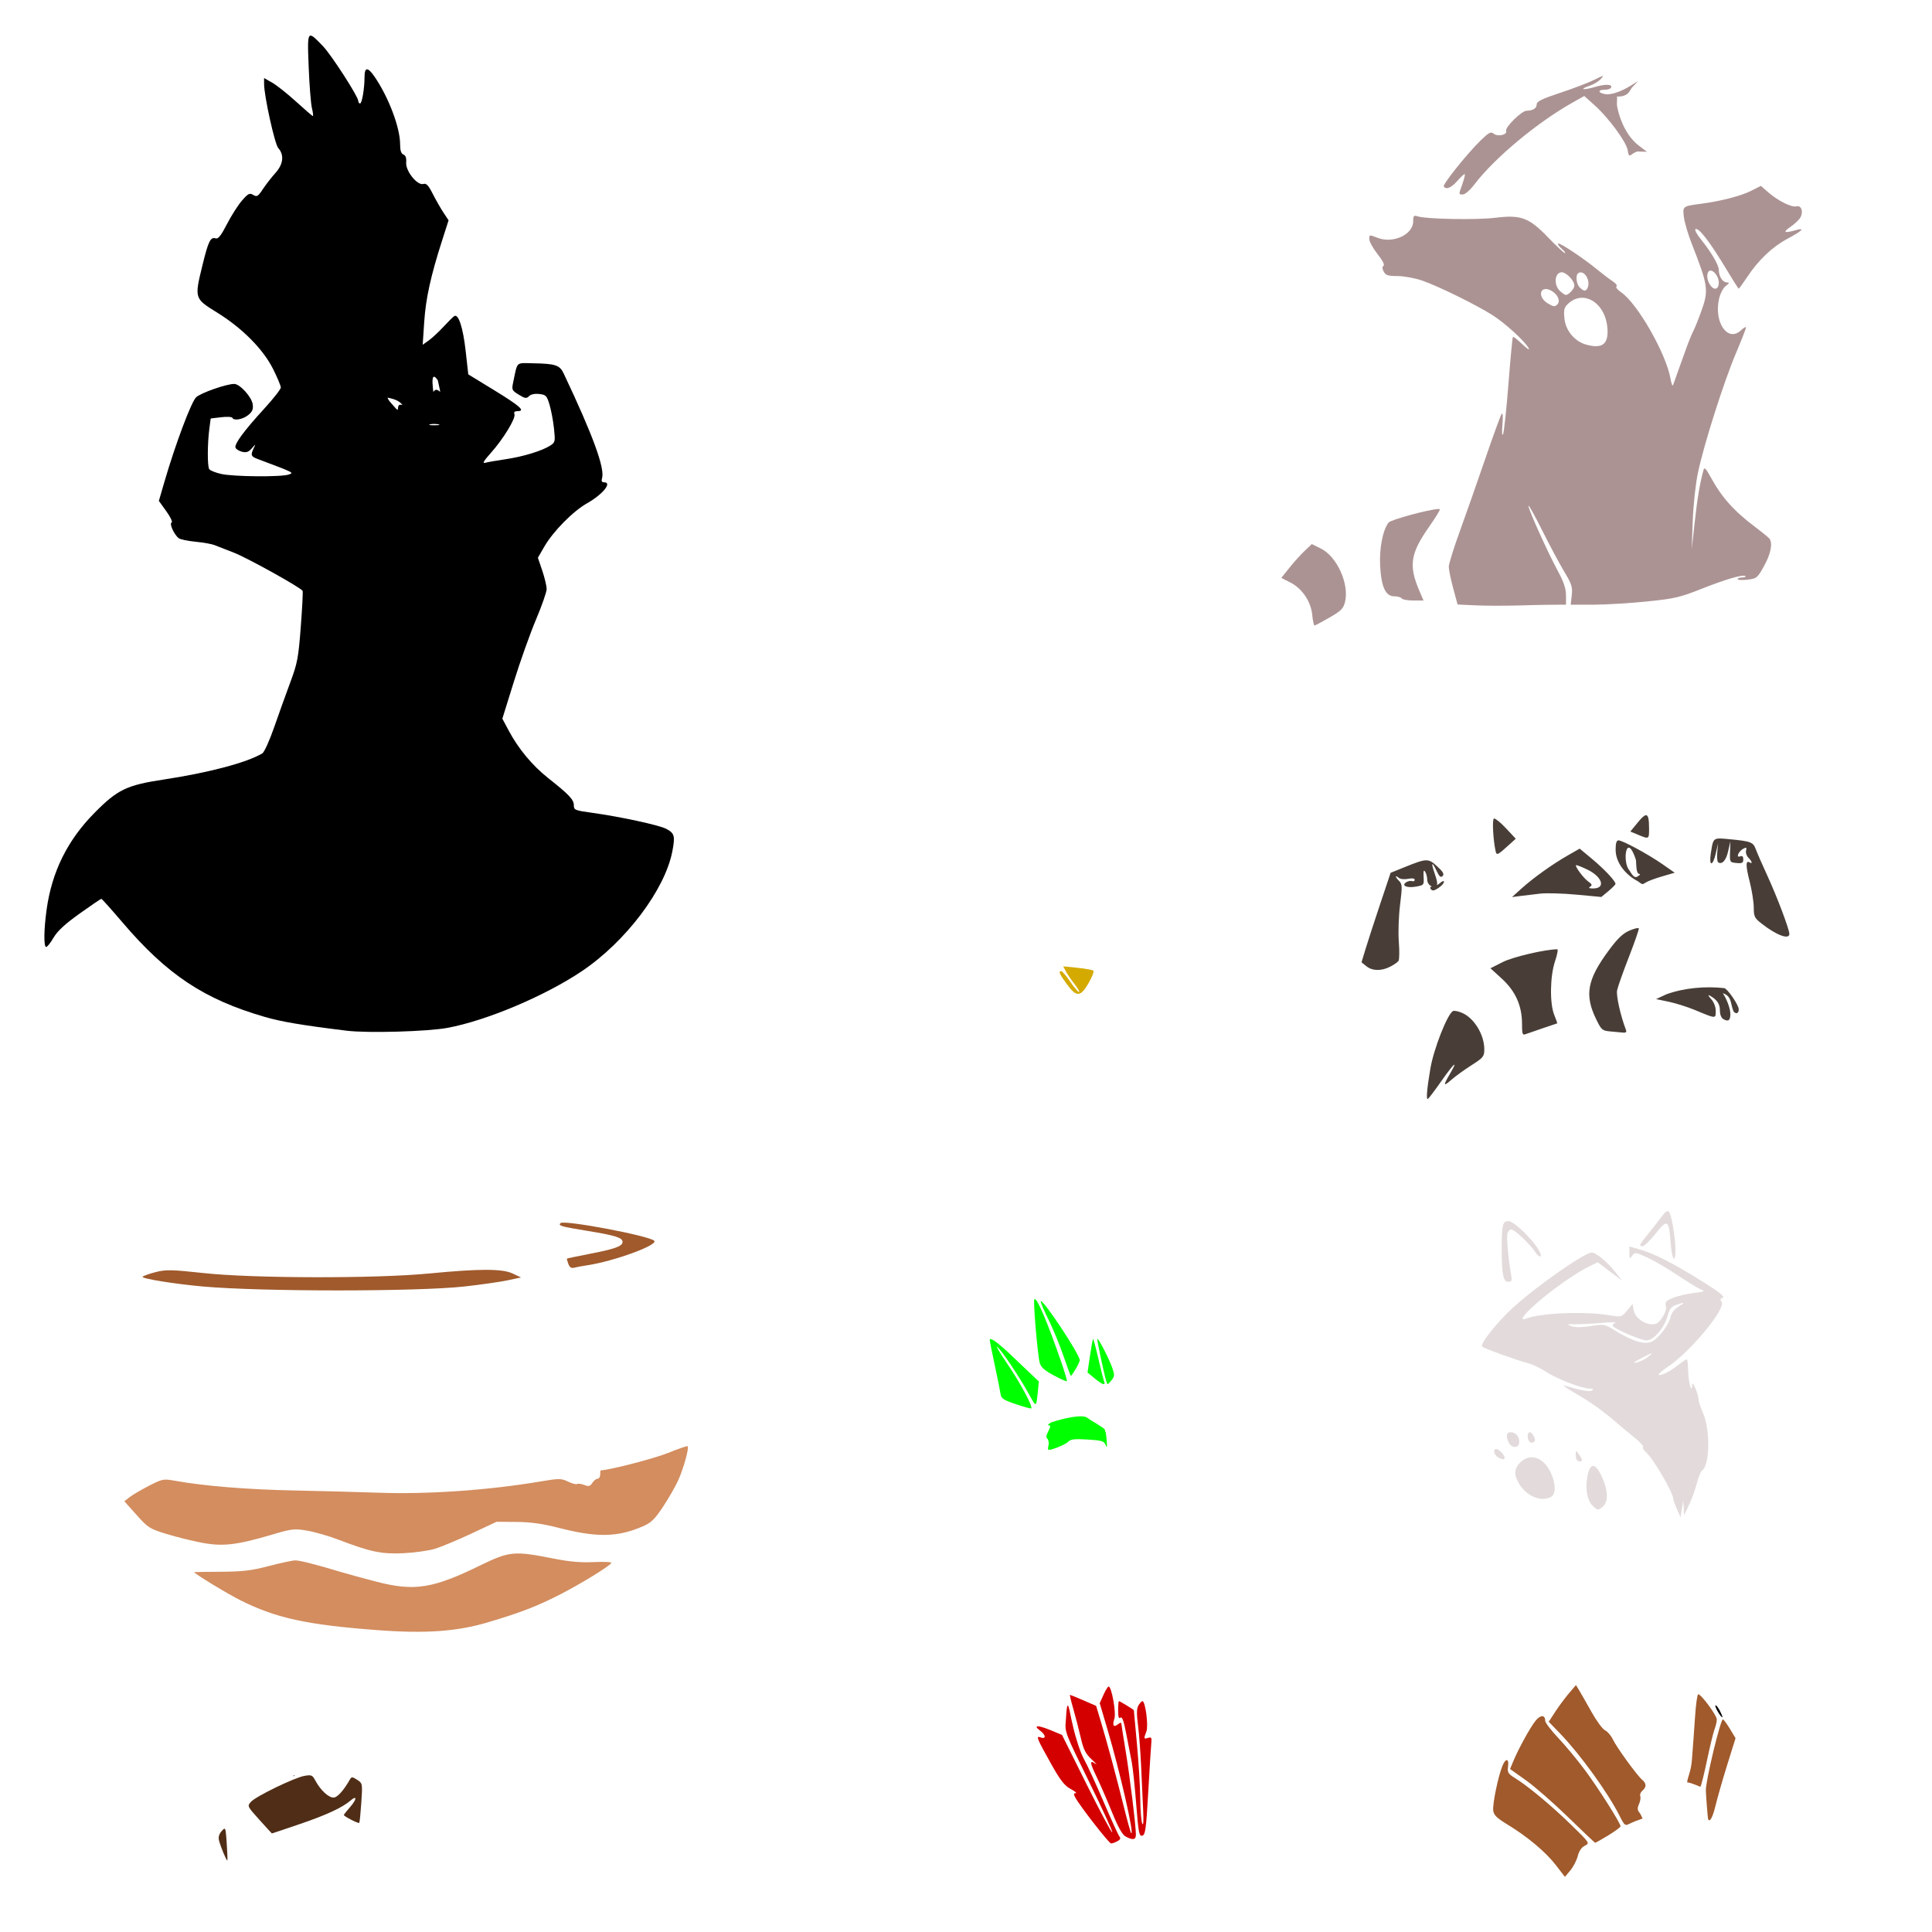 <?xml version="1.0" encoding="UTF-8" standalone="no"?>
<!-- Created with Inkscape (http://www.inkscape.org/) -->

<svg
   xmlns:dc="http://purl.org/dc/elements/1.1/"
   xmlns:cc="http://creativecommons.org/ns#"
   xmlns:rdf="http://www.w3.org/1999/02/22-rdf-syntax-ns#"
   xmlns:svg="http://www.w3.org/2000/svg"
   xmlns="http://www.w3.org/2000/svg"
   xmlns:sodipodi="http://sodipodi.sourceforge.net/DTD/sodipodi-0.dtd"
   xmlns:inkscape="http://www.inkscape.org/namespaces/inkscape"
   id="svg3473"
   version="1.1"
   inkscape:version="0.47 r22583"
   width="1080"
   height="1080"
   sodipodi:docname="MeekoMuscles.jpg">
  <defs
     id="defs3477">
    <inkscape:perspective
       sodipodi:type="inkscape:persp3d"
       inkscape:vp_x="0 : 0.5 : 1"
       inkscape:vp_y="0 : 1000 : 0"
       inkscape:vp_z="1 : 0.5 : 1"
       inkscape:persp3d-origin="0.5 : 0.33333333 : 1"
       id="perspective3481" />
  </defs>
  <sodipodi:namedview
     pagecolor="#ffffff"
     bordercolor="#666666"
     borderopacity="1"
     objecttolerance="10"
     gridtolerance="10"
     guidetolerance="10"
     inkscape:pageopacity="0"
     inkscape:pageshadow="2"
     inkscape:window-width="1024"
     inkscape:window-height="742"
     id="namedview3475"
     showgrid="false"
     inkscape:zoom="0.44952381"
     inkscape:cx="366.38829"
     inkscape:cy="269.15698"
     inkscape:window-x="1148"
     inkscape:window-y="-4"
     inkscape:window-maximized="1"
     inkscape:current-layer="svg3473" />
  <path
     style="fill:#000000"
     d="m 173.606,19.905 c -1.769,0.09 -1.54,5.123 -1.048,17.613 0.402,10.211 1.219,20.538 1.813,22.951 0.594,2.413 0.827,4.391 0.516,4.391 -0.311,0 -4.545,-3.641 -9.413,-8.083 -4.868,-4.442 -10.879,-9.203 -13.355,-10.594 l -4.507,-2.545 0.017,3.293 c 0.009,6.72 5.96,33.679 7.917,35.841 3.421,3.781 2.833,9.038 -1.563,13.904 -2.155,2.386 -5.317,6.443 -7.019,9.014 -2.744,4.146 -3.346,4.519 -5.405,3.276 -2.034,-1.228 -2.812,-0.837 -6.287,3.143 -2.18,2.498 -5.949,8.406 -8.382,13.139 -3.274,6.37 -4.91,8.457 -6.303,8.016 -2.926,-0.924 -4.09,1.414 -7.434,15.085 -4.516,18.461 -4.496,18.533 8.133,26.327 14.089,8.696 25.822,20.517 31.383,31.633 2.373,4.743 4.308,9.382 4.308,10.311 0,0.929 -4.172,6.261 -9.28,11.842 -11.347,12.395 -16.812,19.817 -16.049,21.804 0.316,0.824 1.958,1.852 3.659,2.279 2.37,0.595 3.65,0.153 5.438,-1.896 2.28,-2.612 2.305,-2.63 1.098,-0.133 -1.837,3.798 -1.559,4.654 1.979,5.987 21.011,7.917 20.503,7.674 17.646,8.748 -3.932,1.478 -30.919,1.262 -37.803,-0.299 -3.201,-0.726 -6.23,-1.942 -6.719,-2.711 -1.061,-1.669 -1.019,-14.277 0.067,-22.469 l 0.765,-5.838 5.854,-0.699 c 3.218,-0.38 6.022,-0.241 6.237,0.299 0.719,1.811 5.698,0.995 8.781,-1.43 2.338,-1.839 2.96,-3.228 2.644,-5.937 -0.483,-4.145 -7.145,-11.542 -10.395,-11.542 -4.347,0 -18.628,5.004 -21.255,7.451 -2.714,2.528 -11.573,26.127 -17.712,47.183 l -3.127,10.744 4.191,5.838 c 2.314,3.221 3.625,6.037 2.927,6.27 -1.43,0.477 1.381,6.702 3.942,8.731 0.847,0.671 5.108,1.568 9.463,1.996 4.355,0.427 9.091,1.267 10.528,1.863 1.436,0.596 6.289,2.486 10.794,4.208 7.334,2.803 37.355,19.466 38.502,21.371 0.252,0.419 -0.205,9.456 -1.015,20.074 -1.33,17.446 -1.902,20.428 -5.838,31.001 -2.396,6.435 -6.457,17.746 -9.031,25.147 -2.574,7.401 -5.548,13.995 -6.619,14.636 -8.636,5.166 -29.943,10.805 -55.2,14.636 -20.662,3.134 -25.732,5.574 -38.601,18.594 -15.197,15.374 -23.899,33 -26.826,54.318 -1.534,11.173 -1.627,20.673 -0.2,20.673 0.582,0 2.437,-2.343 4.125,-5.222 2.176,-3.714 6.417,-7.622 14.586,-13.455 6.333,-4.522 11.784,-8.233 12.108,-8.233 0.323,0 5.636,5.932 11.808,13.172 24.961,29.278 45.681,43.028 79.598,52.855 9.32,2.7 21.019,4.676 45.786,7.7 11.728,1.432 45.127,0.486 56.347,-1.597 21.8,-4.046 54.477,-17.843 75.091,-31.699 24.515,-16.479 46.455,-45.531 50.576,-66.991 1.651,-8.6 1.209,-10.158 -3.526,-12.607 -4.015,-2.076 -25.772,-6.773 -41.296,-8.914 -9.668,-1.334 -10.245,-1.561 -10.245,-4.241 0,-3.117 -2.629,-5.909 -14.419,-15.234 -8.746,-6.917 -16.574,-16.33 -21.92,-26.361 l -3.626,-6.786 6.453,-20.723 c 3.549,-11.399 9.115,-27.029 12.374,-34.726 3.259,-7.698 5.937,-15.361 5.937,-17.031 0,-1.669 -1.103,-6.288 -2.445,-10.262 l -2.445,-7.218 3.559,-6.17 c 4.935,-8.562 16.048,-19.839 23.949,-24.298 8.743,-4.934 14.232,-11.708 9.48,-11.708 -1.264,0 -1.629,-0.677 -1.148,-2.195 1.74,-5.483 -5.044,-24.052 -21.421,-58.626 -2.238,-4.726 -4.631,-5.512 -17.413,-5.721 -9.404,-0.154 -8.322,-1.18 -10.711,10.079 -1.025,4.83 -0.949,5.02 3.01,7.468 3.523,2.178 4.287,2.282 5.738,0.832 1.04,-1.04 3.222,-1.493 5.754,-1.197 3.723,0.435 4.211,0.952 5.721,6.037 0.909,3.061 2.027,9.012 2.478,13.222 0.775,7.233 0.669,7.767 -1.996,9.513 -4.547,2.98 -15.283,6.265 -25.13,7.7 -5.036,0.734 -10.195,1.643 -11.459,2.012 -1.569,0.459 -0.557,-1.267 3.193,-5.438 6.957,-7.738 14.147,-19.515 13.289,-21.754 -0.446,-1.162 0.118,-1.713 1.746,-1.713 4.568,0 1.425,-2.815 -13.039,-11.675 l -14.519,-8.881 -1.464,-13.106 c -1.45,-13.008 -4.028,-20.913 -6.353,-19.475 -0.667,0.412 -3.376,3.085 -6.021,5.954 -2.645,2.869 -6.355,6.313 -8.233,7.65 l -3.409,2.428 0.848,-12.74 c 0.867,-13.087 3.604,-25.569 9.979,-45.47 l 3.642,-11.359 -2.877,-4.341 c -1.581,-2.389 -4.274,-7.114 -5.987,-10.494 -2.394,-4.725 -3.601,-5.992 -5.189,-5.488 -3.352,1.064 -10.02,-7.192 -9.646,-11.941 0.204,-2.587 -0.292,-4.026 -1.547,-4.507 -1.283,-0.492 -1.846,-2.249 -1.846,-5.738 0,-9.316 -6.422,-26.306 -14.27,-37.753 -3.834,-5.593 -5.621,-5.511 -5.621,0.233 0,6.366 -1.414,14.719 -2.495,14.719 -0.556,0 -1.011,-0.659 -1.015,-1.464 -0.011,-2.402 -15.023,-25.685 -19.675,-30.519 -3.628,-3.77 -5.775,-6.016 -6.985,-5.954 z m 69.087,190.695 c 0.452,0.039 1.104,0.606 2.029,1.963 0.3,1.68 1.215,5.001 1.347,6.536 -1.765,-1.613 -2.724,-1.591 -3.825,0 -0.221,-1.979 -1.164,-8.638 0.449,-8.499 z m -25.928,11.692 c 3.033,0.664 6.411,1.514 8.232,4.141 -2.664,-0.788 -2.362,0.958 -2.561,2.345 -0.157,1.092 -2.246,-1.769 -3.443,-3.044 -1.509,-1.606 -2.516,-3.155 -2.229,-3.443 z m 25.779,14.702 c 0.848,-0.004 1.734,0.06 2.461,0.2 1.455,0.28 0.545,0.519 -2.029,0.532 -2.574,0.013 -3.763,-0.206 -2.644,-0.499 0.559,-0.146 1.364,-0.229 2.212,-0.233 z"
     id="path3605" />
  <path
     style="fill:#d45500"
     d="m -1107.731,1964.478 c 9.392,-1.981 26.724,-8.82 44.476,-17.55 33.849,-16.646 38.351,-17.21 76.879,-9.636 27.006,5.309 50.156,5.933 66.335,1.786 8.562,-2.194 13.744,-5.521 22.654,-14.543 12.258,-12.412 11.926,-13.923 -1.769,-8.043 -14.23,6.11 -47.633,5.083 -75.567,-2.322 -43.231,-11.461 -60.527,-10.437 -92.567,5.479 -29.834,14.82 -50.202,20.186 -76.608,20.18 -22.382,-0 -24.471,-0.438 -59.784,-12.399 -45.992,-15.579 -50.682,-15.694 -91.647,-2.258 -19.078,6.257 -37.055,7.437 -58.136,3.816 -10.866,-1.867 -25.23,-5.277 -31.922,-7.58 -6.692,-2.302 -12.452,-3.901 -12.8,-3.553 -1.819,1.819 18.495,22.204 27.222,27.318 9.057,5.308 12.781,6.02 35.751,6.839 23.433,0.836 28.126,0.289 54.516,-6.352 l 28.876,-7.266 20.381,6.036 c 85.872,25.434 92.823,26.56 123.71,20.046 z"
     id="path3601" />
  <path
     id="path3599"
     style="fill:#d38d5f"
     d="m 243.071,865.798 c 3.539,-1.067 12.753,-4.906 20.476,-8.53 l 14.041,-6.589 11.115,0.093 c 8.021,0.067 14.536,0.973 23.401,3.253 21.548,5.543 32.961,5.361 47.165,-0.749 4.656,-2.003 6.643,-3.908 11.2,-10.736 3.047,-4.566 6.88,-11.197 8.517,-14.737 3.012,-6.511 6.348,-18.423 5.418,-19.352 -0.278,-0.278 -5.179,1.4 -10.89,3.728 -7.625,3.108 -32.481,9.542 -37.717,9.762 -0.161,0.007 -0.293,1.065 -0.293,2.352 0,1.287 -0.663,2.34 -1.474,2.34 -0.81,0 -2.124,1.041 -2.918,2.314 -1.194,1.912 -1.971,2.114 -4.475,1.162 -1.666,-0.634 -3.476,-0.876 -4.021,-0.539 -0.545,0.337 -2.844,-0.271 -5.109,-1.351 -3.843,-1.833 -4.88,-1.835 -15.583,-0.033 -28.898,4.866 -62.692,7.221 -89.859,6.262 -10.94,-0.386 -32.527,-0.958 -47.972,-1.27 -25.978,-0.526 -50.044,-2.494 -66.346,-5.427 -6.425,-1.156 -6.971,-1.048 -14.626,2.892 -4.373,2.251 -9.225,5.103 -10.781,6.338 l -2.83,2.245 6.811,7.614 c 6.45,7.212 7.343,7.777 16.87,10.689 5.533,1.691 14.423,3.893 19.757,4.893 11.553,2.166 19.349,1.276 38.642,-4.415 11.736,-3.461 12.915,-3.599 20.182,-2.353 4.245,0.728 12.152,3.017 17.57,5.087 17.837,6.813 23.95,8.083 36.178,7.514 6.113,-0.284 14.011,-1.39 17.551,-2.457 z m 29.796,41.052 c 18.278,-5.422 27.553,-9.019 40.722,-15.791 11.151,-5.734 27.038,-15.502 28.156,-17.311 0.355,-0.575 -3.92,-0.81 -9.694,-0.534 -7.596,0.363 -13.772,-0.191 -23.336,-2.096 -21.129,-4.207 -24.139,-3.921 -39.904,3.792 -26.908,13.166 -37.109,14.776 -58.502,9.235 -7.401,-1.917 -16.351,-4.362 -19.891,-5.434 -13.533,-4.099 -22.757,-6.447 -25.322,-6.447 -1.466,0 -8.083,1.412 -14.705,3.138 -9.875,2.574 -14.723,3.153 -26.958,3.218 -8.205,0.044 -14.918,0.134 -14.918,0.2 0,0.778 18.349,11.958 25.658,15.633 19.971,10.041 37.147,13.807 76.526,16.779 27.22,2.054 44.6,0.829 62.167,-4.382 z" />
  <path
     id="path3559"
     style="fill:#a05a2c"
     d="m 328.122,707.324 c 14.969,-2.228 39.983,-11.354 37.615,-13.722 -2.804,-2.804 -50.479,-11.802 -52.393,-9.889 -1.464,1.464 0.077,1.914 14.855,4.33 15.956,2.61 19.814,3.822 19.814,6.225 0,2.364 -4.317,3.928 -18.298,6.626 -6.918,1.335 -12.678,2.544 -12.799,2.687 -0.122,0.143 0.24,1.481 0.805,2.974 0.692,1.831 1.695,2.525 3.081,2.133 1.13,-0.319 4.425,-0.933 7.32,-1.365 z m -68.277,11.805 c 9.103,-1.019 19.897,-2.568 23.986,-3.441 l 7.435,-1.588 -4.68,-2.198 c -5.842,-2.744 -18.423,-2.744 -46.841,0 -29.698,2.869 -98.287,2.742 -125.74,-0.232 -18.138,-1.965 -21.211,-2.031 -26.911,-0.576 -3.539,0.903 -6.867,2.074 -7.395,2.6 -1.004,1.002 17.678,4.028 33.721,5.461 32.875,2.938 120.084,2.922 146.426,-0.027 z" />
  <path
     id="path3674"
     style="fill:#483e37"
     d="m 931.6,555.782 -5.838,2.711 7.168,1.513 c 3.948,0.833 10.523,2.911 14.619,4.624 11.804,4.936 11.559,4.923 11.559,0.516 0,-2.368 -1.031,-4.977 -2.644,-6.752 -1.448,-1.593 -1.847,-2.469 -0.881,-1.946 4.153,2.252 5.854,4.658 5.854,8.316 0,2.437 0.75,4.274 2.029,4.989 2.682,1.501 3.825,0.64 3.825,-2.877 0,-3.074 -2.087,-8.599 -4.224,-11.642 5.418,1.624 4.119,6.622 6.17,10.378 1.446,1.446 2.728,0.799 2.728,-1.38 0,-2.475 -6.452,-11.766 -8.149,-11.875 -10.471,-1.139 -22.217,-0.15 -32.215,3.426 z m -118.696,9.287 c -0.336,5e-5 -0.592,0.053 -0.748,0.15 -3.184,1.968 -10.733,21.251 -12.573,32.132 -1.965,11.618 -2.454,17.611 -1.38,16.947 0.535,-0.331 3.916,-4.806 7.517,-9.946 7.156,-10.212 9.656,-12.364 4.856,-4.175 -4.003,6.83 -3.833,7.464 0.898,3.31 2.165,-1.901 7.158,-5.507 11.093,-8.016 6.591,-4.204 7.146,-4.904 7.168,-8.815 0.047,-8.215 -5.718,-17.653 -12.507,-20.49 -1.629,-0.681 -3.315,-1.098 -4.324,-1.098 z M 870.531,530.658 c -6.595,0 -24.722,4.226 -30.419,7.102 l -6.935,3.509 6.42,5.871 c 7.581,6.929 11.226,15.108 11.226,25.213 0,5.726 0.247,6.429 2.046,5.738 1.126,-0.432 5.48,-1.941 9.663,-3.343 4.183,-1.402 7.747,-2.595 7.917,-2.661 0.169,-0.066 -0.534,-2.143 -1.563,-4.607 -2.653,-6.348 -2.44,-21.76 0.416,-30.219 1.228,-3.638 1.781,-6.603 1.231,-6.603 z m 45.054,-11.858 c -0.871,0.01 -2.698,0.546 -4.723,1.414 -3.66,1.569 -6.592,4.361 -11.509,11.01 -12.174,16.461 -13.712,24.986 -7.002,38.701 2.877,5.881 3.326,6.249 7.966,6.669 2.705,0.245 5.89,0.536 7.085,0.649 1.406,0.132 1.962,-0.358 1.563,-1.397 -3.084,-8.038 -5.597,-19.231 -4.989,-22.269 0.396,-1.978 3.372,-10.371 6.603,-18.66 3.23,-8.289 5.71,-15.473 5.522,-15.949 -0.047,-0.119 -0.225,-0.17 -0.516,-0.166 z m -34.544,-35.182 c 0.589,-0.029 3.143,0.971 6.187,2.428 8.57,4.102 10.583,10.652 3.26,10.611 -2.203,-0.013 -2.67,-0.313 -1.563,-1.015 1.244,-0.788 1.018,-1.397 -1.048,-2.844 -2.468,-1.729 -6.952,-7.581 -6.969,-9.097 -5.3e-4,-0.047 0.049,-0.079 0.133,-0.083 z m -84.005,-2.694 c -2.402,0.07 -5.757,1.355 -12.074,3.908 l -7.601,3.077 -5.871,17.546 c -3.229,9.651 -6.89,20.908 -8.133,25.014 l -2.262,7.467 2.711,2.179 c 3.331,2.698 8.382,2.797 13.322,0.266 2.059,-1.055 4.142,-2.495 4.64,-3.21 0.498,-0.715 0.585,-5.526 0.183,-10.694 -0.411,-5.282 -0.102,-14.359 0.699,-20.723 1.269,-10.084 1.221,-11.519 -0.466,-13.205 -2.294,-2.293 -2.536,-3.705 -0.316,-1.863 0.913,0.757 3.158,1.005 5.272,0.582 2.33,-0.466 3.675,-0.262 3.675,0.549 0,0.704 -0.659,1.027 -1.464,0.732 -0.804,-0.295 -2.25,-0.028 -3.21,0.582 -2.968,1.886 0.189,3.395 5.256,2.511 4.598,-0.802 4.676,-0.905 4.407,-5.455 -0.198,-3.345 0.046,-4.145 0.865,-2.877 0.623,0.965 1.138,2.943 1.148,4.391 0.012,1.758 1.162,3.4 2.678,3.825 -0.853,0.11 -1.246,0.584 -0.898,1.148 0.99,1.602 1.954,1.478 4.989,-0.649 1.43,-1.002 2.611,-2.403 2.611,-3.11 0,-0.707 -0.969,-0.416 -2.145,0.649 -0.523,0.474 -1.175,0.91 -1.846,1.247 0.549,-1.021 -0.269,-3.78 -1.331,-6.869 -2.055,-5.977 -1.412,-6.594 1.181,-1.131 1.534,3.233 2.351,3.931 3.376,2.894 1.023,-1.036 0.287,-2.342 -3.044,-5.405 -2.496,-2.296 -3.951,-3.446 -6.353,-3.376 z m 86.018,-6.536 -6.636,3.792 c -8.649,4.943 -19.341,12.593 -25.928,18.544 l -5.272,4.757 4.69,-0.615 c 2.574,-0.336 7.57,-0.937 11.11,-1.331 3.539,-0.393 12.673,-0.128 20.29,0.582 l 13.854,1.297 3.908,-3.243 c 2.15,-1.784 3.945,-3.608 3.992,-4.041 0.158,-1.47 -6.204,-8.246 -13.122,-14.004 l -6.885,-5.738 z m 27.309,-0.532 c 0.063,-0.01 0.133,-0.006 0.2,0 0.969,0.091 2.29,1.894 3.858,6.586 0.103,0.296 0.187,1.309 0.249,3.077 0.109,3.083 0.723,4.984 1.63,5.006 0.804,0.019 0.506,0.583 -0.665,1.264 -2.381,1.935 -3.923,-2.253 -5.438,-4.141 -2.146,-3.779 -1.796,-11.496 0.166,-11.792 z m -5.638,-4.091 c -1.08,0 -1.58,1.594 -1.58,5.039 -0.095,7.648 5.923,14.494 12.49,17.845 2.606,1.975 2.314,1.94 4.773,0.449 1.117,-0.678 5.12,-2.138 8.898,-3.243 l 6.869,-1.996 -6.869,-4.79 c -7.965,-5.55 -22.283,-13.305 -24.581,-13.305 z m 56.696,-1.048 c -3.928,5.4e-4 -4.057,1.613 -5.089,8.499 -1.088,7.254 1.15,7.149 2.794,-0.133 l 1.264,-5.555 -0.432,4.973 c -0.237,2.735 -0.008,5.231 0.516,5.555 2.213,1.367 4.393,-1.056 5.571,-6.204 l 1.264,-5.505 -0.2,5.854 c -0.195,5.792 -0.172,5.857 3.592,6.22 3.163,0.305 3.809,-0.035 3.809,-2.012 0,-1.641 -0.543,-2.165 -1.763,-1.696 -2.51,0.963 -0.936,-2.821 1.78,-4.274 1.703,-0.912 1.988,-0.736 1.53,1.015 -0.309,1.18 0.282,2.976 1.297,3.992 2.013,2.013 2.494,3.74 0.748,2.661 -2.291,-1.416 -2.311,1.753 -0.067,10.528 1.28,5.003 2.328,11.608 2.328,14.669 0,5.038 0.418,5.88 4.391,8.998 8.287,6.503 15.5,9.182 15.5,5.754 0,-2.573 -6.817,-20.645 -12.224,-32.398 -2.812,-6.113 -5.73,-12.783 -6.486,-14.819 -1.533,-4.128 -2.651,-4.563 -14.752,-5.721 -2.33,-0.223 -4.063,-0.399 -5.372,-0.399 z M 835.222,457.557 c -0.055,0.002 -0.096,0.01 -0.133,0.033 -0.987,0.61 -0.461,11.328 0.881,17.829 0.624,3.02 0.956,2.884 7.95,-3.476 l 3.393,-3.093 -5.572,-5.954 c -2.876,-3.074 -5.692,-5.366 -6.52,-5.339 z m 84.787,-1.846 c -0.954,0.119 -2.356,1.462 -4.374,3.925 l -4.274,5.206 4.374,1.813 c 6.135,2.545 6.124,2.549 6.104,-3.626 -0.016,-4.899 -0.418,-7.258 -1.646,-7.318 -0.06,-0.003 -0.119,-0.008 -0.183,0 z" />
  <path
     style="fill:#a05a2c"
     d="m 842.286,983.909 c -0.627,-0.003 -1.509,1.03 -2.395,3.177 -2.395,5.805 -5.609,21.321 -5.172,24.997 0.301,2.539 1.963,4.195 7.85,7.767 11.275,6.841 21.444,15.354 27.126,22.718 l 5.106,6.619 3.06,-3.659 c 1.678,-2.01 3.529,-5.62 4.125,-8.016 0.694,-2.789 2.123,-4.86 3.958,-5.771 2.849,-1.415 2.789,-1.487 -7.617,-11.625 -11.029,-10.746 -24.059,-21.604 -31.433,-26.161 -3.758,-2.323 -4.335,-3.217 -3.908,-6.12 0.379,-2.584 0.012,-3.921 -0.699,-3.925 z"
     id="path3720" />
  <path
     style="fill:#a05a2c"
     d="m 963.113,961.141 c -1.394,0 -9.74,34.842 -9.53,39.782 0.191,4.485 1.089,15.77 1.281,16.099 1.013,1.739 2.544,-1.142 4.175,-7.85 1.087,-4.474 4.032,-14.739 6.553,-22.818 l 4.59,-14.702 -3.176,-5.256 c -1.747,-2.891 -3.5,-5.256 -3.892,-5.256 z"
     id="path3718" />
  <path
     style="fill:#a05a2c"
     d="m 862.128,959.361 c -0.992,-0.014 -2.326,0.82 -3.709,2.511 -2.936,3.592 -9.663,15.825 -12.54,22.802 l -1.746,4.224 8.881,6.303 c 4.883,3.467 15.488,12.747 23.567,20.606 8.079,7.859 14.88,14.296 15.118,14.32 0.238,0.024 3.517,-1.826 7.301,-4.125 3.784,-2.299 6.885,-4.604 6.885,-5.106 0,-1.738 -12.325,-21.196 -19.808,-31.284 -4.135,-5.575 -10.848,-13.664 -14.918,-17.979 -4.07,-4.314 -7.384,-8.67 -7.384,-9.679 0,-1.711 -0.654,-2.58 -1.647,-2.595 z"
     id="path3716" />
  <path
     style="fill:#a05a2c"
     d="m 949.326,947.104 c -0.532,0 -1.329,5.655 -1.78,12.573 -0.451,6.918 -1.248,17.822 -1.763,24.232 -0.522,6.487 -2.387,9.46 -2.651,12.424 2.692,0.277 7.266,2.606 7.407,2.461 0.426,-0.437 2.091,-7.113 3.709,-14.835 1.617,-7.722 3.516,-15.518 4.208,-17.33 0.692,-1.812 1.247,-4.268 1.247,-5.455 0,-2.264 -8.707,-14.07 -10.378,-14.07 z"
     id="path3714" />
  <path
     style="fill:#a05a2c"
     d="m 880.971,941.965 -3.942,4.624 c -2.164,2.537 -5.582,7.143 -7.601,10.245 l -3.675,5.638 6.42,6.653 c 11.122,11.528 26.55,32.836 32.997,45.57 3.092,6.107 3.14,6.143 6.303,4.524 1.242,-0.636 3.916,-1.681 6.736,-2.661 -0.453,-0.82 -0.961,-2.35 -1.73,-3.276 -1.214,-1.463 -1.279,-2.55 -0.266,-4.773 0.721,-1.582 1.032,-3.587 0.699,-4.457 -0.334,-0.87 0.22,-2.251 1.214,-3.077 2.331,-1.935 2.298,-4.031 -0.1,-6.021 -2.844,-2.361 -14.273,-18.091 -16.432,-22.619 -1.034,-2.168 -2.999,-4.452 -4.357,-5.073 -1.359,-0.621 -4.782,-5.272 -7.617,-10.345 -2.836,-5.073 -5.941,-10.519 -6.902,-12.091 l -1.746,-2.861 z"
     id="path3503" />
  <path
     style="fill:#000000"
     d="m 961.409,956.355 c -1.029,-1.99 -2.138,-3.352 -2.464,-3.027 -0.586,0.586 2.928,6.645 3.854,6.645 0.264,0 -0.362,-1.628 -1.391,-3.619 z"
     id="path3495" />
  <path
     id="path3653"
     style="fill:#00ff00"
     d="m 553.691,748.529 c -0.279,0.017 -0.416,0.192 -0.416,0.532 0,0.554 1.281,7.018 2.861,14.37 1.579,7.352 3.036,14.578 3.227,16.066 0.283,2.214 1.828,3.204 8.532,5.455 4.505,1.513 8.371,2.569 8.598,2.345 0.992,-0.981 -6.183,-14.357 -13.255,-24.714 -4.236,-6.203 -6.817,-10.558 -5.738,-9.663 2.542,2.11 12.685,17.245 17.546,26.178 3.772,6.93 4.059,6.999 4.574,3.509 0.738,-5.004 0.806,-8.648 1.128,-10.324 l -10.442,-9.933 c -9.551,-9.292 -15.109,-13.91 -16.615,-13.821 z m 57.328,-0.033 c -0.2,0.2 -0.979,4.497 -1.73,9.546 l -1.364,9.181 3.975,3.293 c 4.496,3.729 6.317,4.247 5.255,1.48 -0.398,-1.037 -1.872,-6.831 -3.26,-12.873 -1.388,-6.041 -2.678,-10.827 -2.877,-10.627 z m 2.462,-0.067 c -0.028,-0.006 -0.049,-5.3e-4 -0.066,0.017 -0.329,0.329 3.689,19.358 4.989,23.617 0.67,2.196 0.768,2.173 2.811,-0.349 1.932,-2.386 1.975,-3.026 0.449,-7.351 -1.722,-4.881 -7.332,-15.759 -8.183,-15.933 z m -31.616,-21.055 c -0.029,0.004 -0.047,0.013 -0.067,0.033 -0.285,0.285 1.574,4.735 4.141,9.879 2.567,5.144 6.396,14.42 8.515,20.623 2.12,6.203 4.004,11.275 4.175,11.276 0.17,5.3e-4 1.353,-1.701 2.628,-3.792 1.275,-2.091 2.326,-4.374 2.328,-5.073 0.011,-3.104 -19.895,-33.211 -21.721,-32.947 z m -3.509,-1.148 c -0.05,0.013 -0.108,0.042 -0.15,0.083 -0.765,0.765 1.77,30.78 2.994,35.475 0.648,2.486 2.598,4.248 7.8,7.035 3.819,2.046 7.147,3.53 7.384,3.293 0.237,-0.237 -1.178,-5.074 -3.143,-10.744 -7.776,-22.437 -13.337,-35.553 -14.885,-35.142 z m 9.88,83.888 c 3.861,-1.197 7.816,-3.035 8.781,-4.075 1.423,-1.533 3.489,-1.778 10.91,-1.331 7.991,0.481 9.27,0.861 10.129,3.044 0.73,1.854 0.887,1.292 0.615,-2.179 -0.202,-2.574 -0.486,-4.812 -0.632,-4.973 -0.146,-0.161 -0.319,-0.766 -0.399,-1.347 -0.139,-1.002 -8.128,-5.328 -9.713,-6.603 -2.646,-2.349 -13.914,0.308 -20.274,2.478 -1.609,0.865 -2.251,1.604 -1.43,1.63 1.15,0.036 1.079,0.825 -0.283,3.459 -1.118,2.162 -1.318,3.569 -0.549,3.825 2.648,3.545 -2.178,7.668 2.844,6.07 z" />
  <path
     id="path3485"
     style="fill:#d40000"
     d="m 625.493,950.943 c -0.246,0 -0.449,2.331 -0.449,5.172 0,3.679 0.364,4.849 1.297,4.075 0.93,-0.772 1.882,1.884 3.276,9.164 1.08,5.64 2.453,12.722 3.043,15.733 0.591,3.011 1.716,13.603 2.495,23.533 1.253,15.979 1.644,17.987 3.393,17.529 1.717,-0.449 2.148,-3.691 3.343,-24.698 0.756,-13.301 1.527,-25.63 1.713,-27.409 0.279,-2.668 -0.03,-3.122 -1.796,-2.561 -2.485,0.789 -2.55,0.572 -0.948,-3.642 1.205,-3.169 -0.603,-16.897 -2.229,-16.897 -0.405,0 -1.393,1.036 -2.179,2.295 -1.065,1.705 -1.144,4.53 -0.316,11.06 0.611,4.822 1.409,15.235 1.763,23.151 0.353,7.916 0.858,18.862 1.131,24.332 0.312,6.245 0.125,9.087 -0.516,7.617 -0.561,-1.287 -1.061,-7.602 -1.114,-14.037 -0.053,-6.435 -0.891,-20.139 -1.846,-30.435 -0.955,-10.296 -1.727,-18.801 -1.73,-18.91 -0.01,-0.309 -7.832,-5.073 -8.332,-5.073 z m -5.771,-8.183 c -0.422,0 -1.718,2.102 -2.877,4.673 l -2.095,4.673 4.241,14.336 c 7.078,23.871 15.427,60.392 13.305,58.21 -0.313,-0.322 -2.211,-7.157 -4.208,-15.201 -4.16,-16.758 -9.205,-35.45 -12.839,-47.533 l -2.511,-8.332 -7.085,-3.077 c -3.901,-1.692 -7.283,-3.077 -7.517,-3.077 -0.234,0 0.606,3.556 1.863,7.9 1.257,4.344 3.122,11.578 4.158,16.083 1.528,6.646 2.686,8.933 6.12,12.124 2.328,2.163 3.304,3.285 2.162,2.478 -3.428,-2.423 -3.315,-0.807 0.516,7.118 2.004,4.147 5.889,13.068 8.632,19.825 3.499,8.621 5.808,12.707 7.734,13.721 4.047,2.131 5.667,1.806 5.655,-1.148 -0.022,-5.089 -3.475,-33.211 -5.788,-47.1 -1.286,-7.722 -2.348,-14.49 -2.362,-15.051 -0.013,-0.561 -0.832,-0.365 -1.813,0.449 -2.47,2.05 -3.343,0.748 -2.062,-3.093 1.084,-3.252 -1.56,-17.979 -3.227,-17.979 z m -23.949,19.475 c -0.613,5.812 -0.151,6.973 12.989,33.695 7.486,15.224 13.328,27.968 12.973,28.323 -0.355,0.355 -6.816,-11.73 -14.353,-26.876 l -13.704,-27.542 -5.821,-2.428 c -7.659,-3.183 -10.71,-3.163 -6.403,0.05 3.356,2.504 3.391,4.991 0.05,3.709 -2.561,-0.983 -1.875,0.688 6.187,15.051 5.09,9.07 7.402,12.029 10.794,13.821 2.374,1.254 3.654,2.317 2.827,2.345 -1.143,0.039 -1.208,0.604 -0.249,2.395 2.508,4.687 18.899,25.729 20.041,25.729 0.644,0 2.223,-0.559 3.509,-1.247 1.667,-0.892 1.992,-1.661 1.147,-2.678 -0.651,-0.785 -4.66,-9.576 -8.914,-19.525 -4.254,-9.949 -9.214,-20.715 -11.01,-23.933 -1.796,-3.218 -4.468,-11.25 -5.954,-17.845 -2.176,-8.405 -3.193,-20.224 -4.108,-3.044 z m 0.848,-9.48 0,0 z" />
  <path
     style="fill:#ac9393"
     d="m 895.827,42.507 c -0.491,0.062 -1.909,0.76 -4.624,2.112 -3.218,1.602 -11.787,4.873 -19.026,7.268 -10.319,3.414 -13.155,4.809 -13.155,6.47 0,2.165 -2.173,3.52 -5.655,3.542 -2.738,0.018 -12.172,9.299 -11.426,11.243 0.852,2.22 -4.696,3.463 -6.985,1.563 -1.515,-1.257 -2.628,-0.681 -7.135,3.676 -7.408,7.16 -21.462,24.676 -20.739,25.845 1.248,2.02 4.171,0.806 7.667,-3.177 1.997,-2.274 3.832,-3.935 4.075,-3.692 0.243,0.243 -0.358,2.7 -1.331,5.455 -2.181,6.182 -2.197,5.888 0.333,5.888 1.155,0 4.005,-2.498 6.337,-5.555 11.334,-14.861 34.956,-34.568 54.884,-45.786 l 6.569,-3.709 6.137,5.522 c 7.041,6.33 17.402,20.017 18.128,24.797 0.836,5.501 1.428,1.851 5.442,0.714 l 5.319,0.168 -4.707,-3.592 c -5.555,-4.237 -10.094,-12.456 -11.908,-21.588 -0.421,-2.119 0.179,-4.723 -0.176,-5.708 6.859,0.216 7.202,-3.721 8.476,-5.069 l 3.443,-3.642 c -5.208,3.369 -11.086,7.146 -17.347,7.501 -4.758,-0.402 -5.979,-2.561 -1.447,-2.561 1.571,0 3.153,-0.472 3.509,-1.048 1.272,-2.058 -2.876,-2.319 -8.781,-0.565 -6.715,1.994 -9.364,1.432 -3.06,-0.649 2.218,-0.732 5.016,-2.429 6.22,-3.775 1.016,-1.136 1.455,-1.709 0.965,-1.647 z m 88.529,61.403 -5.621,2.827 c -5.637,2.839 -16.875,5.728 -27.858,7.168 -10.32,1.353 -10.341,1.374 -9.563,7.501 0.379,2.988 2.34,9.637 4.357,14.785 9.267,23.643 9.602,26.02 5.322,37.886 -1.688,4.68 -3.691,9.662 -4.457,11.06 -0.766,1.397 -2.525,5.702 -3.908,9.563 -1.383,3.861 -3.464,9.638 -4.624,12.856 -1.16,3.218 -2.385,6.652 -2.711,7.617 -0.326,0.965 -0.987,-0.613 -1.48,-3.509 -2.349,-13.797 -18.429,-41.988 -27.492,-48.198 -2.127,-1.458 -3.338,-2.979 -2.694,-3.376 0.643,-0.398 -0.321,-1.686 -2.129,-2.861 -1.808,-1.174 -5.653,-4.095 -8.549,-6.486 -7.598,-6.274 -21.236,-15.336 -21.97,-14.602 -0.345,0.345 0.59,1.669 2.079,2.96 1.489,1.291 2.267,2.362 1.73,2.362 -0.538,0 -4.699,-3.87 -9.247,-8.598 -10.812,-11.239 -15.221,-12.898 -29.687,-11.126 -10.341,1.266 -38.443,0.773 -43.242,-0.765 -2.336,-0.749 -2.628,-0.449 -2.628,2.694 0,7.482 -11.236,12.68 -19.974,9.247 -4.494,-1.765 -4.586,-1.749 -4.574,0.732 0.007,1.396 2.072,5.166 4.607,8.366 2.794,3.526 4.123,6.108 3.376,6.569 -0.854,0.528 -0.823,1.535 0.1,3.26 1.109,2.072 2.414,2.478 7.734,2.478 3.514,0 9.68,1.136 13.704,2.511 8.791,3.005 29.93,13.38 39.217,19.243 7.145,4.51 18.36,14.756 20.39,18.627 0.675,1.287 -0.935,0.254 -3.576,-2.279 -2.641,-2.532 -5.007,-4.371 -5.272,-4.091 -0.265,0.28 -1.379,12.061 -2.478,26.178 -1.099,14.117 -2.453,26.763 -2.994,28.09 -0.603,1.481 -0.746,-0.54 -0.383,-5.206 0.396,-5.085 0.217,-7.011 -0.532,-5.838 -0.617,0.965 -4.822,12.537 -9.347,25.729 -4.524,13.192 -10.903,31.349 -14.17,40.348 -3.266,8.999 -5.937,17.651 -5.937,19.226 0,1.575 1.11,6.968 2.461,11.975 l 2.461,9.097 10.112,0.466 c 5.567,0.255 16.183,0.283 23.583,0.067 7.401,-0.217 16.474,-0.402 20.174,-0.416 l 6.736,-0.017 0,-5.189 c 0,-3.794 -1.228,-7.453 -4.607,-13.738 -5.903,-10.979 -16.473,-34.438 -16.382,-36.356 0.038,-0.809 3.485,5.372 7.667,13.738 4.182,8.366 9.755,18.777 12.374,23.134 4.177,6.949 4.676,8.576 4.158,13.172 l -0.582,5.239 12.424,0 c 6.839,-10e-4 20.247,-0.803 29.787,-1.763 15.591,-1.569 18.673,-2.263 30.485,-6.935 14.268,-5.643 23.787,-8.411 24.947,-7.251 0.404,0.404 -0.402,0.732 -1.796,0.732 -1.394,-2.7e-4 -2.528,0.419 -2.528,0.931 0,0.512 2.443,0.651 5.438,0.299 5.24,-0.615 5.594,-0.912 9.347,-7.667 3.714,-6.684 4.898,-12.657 3.027,-15.218 -0.473,-0.647 -3.745,-3.35 -7.285,-6.004 -12.568,-9.425 -19.284,-16.887 -25.629,-28.49 -2.625,-4.801 -3.501,-5.668 -3.975,-3.958 -2.015,7.266 -3.43,15.663 -4.906,29.105 l -1.68,15.201 0.565,-15.783 c 0.323,-8.971 1.575,-20.596 2.894,-26.91 3.257,-15.583 14.417,-50.699 21.188,-66.692 3.133,-7.399 5.688,-13.94 5.688,-14.536 0,-0.596 -1.287,0.119 -2.861,1.597 -7.271,6.831 -15.13,-4.39 -12.241,-17.48 0.661,-2.994 2.277,-6.153 3.742,-7.301 2.161,-1.693 2.262,-2.024 0.582,-2.046 -2.293,-0.03 -4.424,-3.395 -4.424,-6.985 0,-2.751 -4.235,-9.955 -10.128,-17.247 -2.176,-2.692 -3.485,-5.177 -2.927,-5.522 1.8,-1.112 8.16,7.184 17.646,23.001 3.377,5.631 6.321,10.245 6.553,10.245 0.232,0 2.394,-2.985 4.806,-6.619 6.227,-9.381 14.034,-16.787 22.386,-21.238 8.301,-4.424 10.253,-6.435 4.69,-4.84 -6.478,1.858 -7.488,1.231 -2.96,-1.846 2.386,-1.621 4.893,-4.006 5.588,-5.305 1.758,-3.285 0.448,-6.862 -2.262,-6.154 -2.675,0.7 -10.423,-3.163 -15.8,-7.883 l -4.058,-3.559 0,-3e-5 z m -28.29,47.35 c 1.929,-0.195 4.757,3.307 4.757,6.752 0,3.513 -2.31,4.501 -4.407,1.879 -1.947,-2.433 -2.632,-6.04 -1.497,-7.85 0.305,-0.486 0.702,-0.737 1.148,-0.782 z m -83.19,0.931 c 2.628,-0.045 7.201,4.631 7.201,7.484 0,1.747 -3.153,5.189 -4.757,5.189 -0.598,0 -2.168,-1.087 -3.493,-2.412 -3.271,-3.271 -2.773,-9.719 0.798,-10.228 0.081,-0.011 0.165,-0.032 0.249,-0.033 z m 10.627,0.067 c 2.788,-0.139 5.479,4.714 4.058,8.415 -0.896,2.336 -2.144,2.329 -4.474,0 -2.002,-2.002 -2.472,-6.978 -0.765,-8.033 0.391,-0.241 0.783,-0.363 1.181,-0.383 z m -19.392,9.314 c 0.828,0.002 1.821,0.263 2.977,0.881 3.684,1.972 5.396,5.83 3.443,7.783 -1.348,1.348 -2.193,1.245 -5.389,-0.699 -4.923,-2.994 -4.621,-7.974 -1.031,-7.966 z m 20.34,4.89 c 6.848,0.031 13.381,6.886 14.12,17.097 0.636,8.799 -2.781,11.491 -11.609,9.164 -6.635,-1.749 -11.776,-7.842 -12.44,-14.752 -0.468,-4.866 -0.149,-6.124 2.079,-8.199 2.447,-2.28 5.17,-3.322 7.85,-3.31 z m -80.513,118.083 c -4.917,0.174 -26.469,5.92 -27.758,7.617 -3.225,4.246 -5.2,14.453 -4.673,24.116 0.649,11.906 3.05,17.064 7.917,17.064 1.876,0 3.727,0.537 4.125,1.181 0.398,0.644 3.313,1.164 6.47,1.164 l 5.738,0 -2.328,-5.438 c -6.014,-14.031 -5.01,-20.839 5.222,-35.441 3.71,-5.295 6.524,-9.857 6.253,-10.129 -0.112,-0.112 -0.456,-0.151 -0.965,-0.133 z m -70.634,19.592 -3.975,3.775 c -2.189,2.081 -6.031,6.342 -8.532,9.463 l -4.54,5.671 4.956,2.511 c 6.691,3.388 11.612,10.649 12.34,18.228 0.314,3.263 0.896,5.906 1.297,5.871 0.401,-0.035 4.149,-2.018 8.332,-4.424 6.46,-3.716 7.77,-5.034 8.682,-8.682 2.505,-10.02 -4.444,-25.437 -13.471,-29.903 l -5.089,-2.511 z"
     id="path3561"
     sodipodi:nodetypes="cssssssssssssscccscccsccccssssscccsssssssssssssssssssssssssssssssssssssscccscccsssscccssssssssssscccssssssssssssssssssccccsscccssscccsscccsscccssscccssscccssccccccssssccc" />
  <path
     id="path3549"
     style="fill:#e3dbdb"
     d="m 866.905,836.848 c 2.928,-1.567 2.938,-7.134 0.024,-13.552 -3.947,-8.691 -11.612,-11.273 -17.12,-5.766 -3.476,3.476 -3.632,6.982 -0.538,12.057 4.176,6.849 12.217,10.16 17.634,7.261 z m -25.818,-22.106 c 0,-1.407 -3.357,-4.764 -4.764,-4.764 -1.88,0 -1.18,3.34 0.961,4.586 2.587,1.507 3.803,1.563 3.803,0.177 z m 8.19,-8.625 c 0,-3.227 -2.031,-5.499 -4.914,-5.499 -2.351,0 -2.728,2.501 -0.895,5.927 1.751,3.272 5.809,2.973 5.809,-0.428 z m 8.539,-0.388 c 0.959,-0.959 -1.259,-5.111 -2.73,-5.111 -0.621,0 -1.129,0.965 -1.129,2.145 0,3.16 2.073,4.753 3.859,2.966 z m 26.483,10.343 c 0,-0.52 -0.773,-1.968 -1.718,-3.218 -1.688,-2.231 -1.718,-2.228 -1.755,0.166 -0.02,1.341 0.314,2.789 0.743,3.218 1.079,1.079 2.73,0.978 2.73,-0.166 z m 11.901,25.921 c 2.999,-2.714 2.697,-9.102 -0.784,-16.58 -3.689,-7.924 -6.537,-7.951 -8.063,-0.079 -1.293,6.676 -0.126,13.333 2.861,16.32 2.769,2.769 3.269,2.797 5.985,0.338 z m 40.377,-143.3 c -0.012,-6.956 -2.232,-19.951 -3.648,-21.353 -0.79,-0.783 -2.026,-0.008 -3.735,2.34 -1.405,1.93 -4.792,6.267 -7.527,9.636 -5.439,6.701 -5.731,7.33 -3.4,7.33 0.865,0 4.123,-3.18 7.24,-7.067 6.695,-8.347 7.414,-7.887 8.417,5.378 0.702,9.286 2.667,12.054 2.652,3.736 z m 4.62,144.208 0.264,4.095 2.782,-5.873 c 1.53,-3.23 3.498,-8.669 4.373,-12.087 0.875,-3.418 2.157,-6.567 2.849,-6.998 4.371,-2.722 4.695,-22.812 0.52,-32.231 -1.391,-3.139 -2.529,-6.632 -2.529,-7.763 0,-1.131 -0.769,-3.829 -1.709,-5.994 -1.262,-2.908 -1.743,-3.325 -1.837,-1.597 -0.273,4.982 -2.136,-2.135 -2.221,-8.483 -0.045,-3.378 -0.401,-6.143 -0.791,-6.143 -0.39,0 -2.684,1.564 -5.097,3.475 -4.551,3.604 -10.597,6.459 -10.545,4.979 0.017,-0.467 2.635,-2.616 5.819,-4.775 12.377,-8.395 32.086,-32.44 29.32,-35.772 -0.985,-1.186 -0.828,-1.745 0.648,-2.311 1.408,-0.54 -1.739,-3.048 -11.378,-9.066 -16.309,-10.182 -26.601,-15.466 -34.678,-17.806 l -6.143,-1.779 0,3.671 c 0,3.359 0.134,3.488 1.571,1.522 1.508,-2.062 1.845,-2.023 8.398,0.977 3.755,1.719 11.33,6.139 16.834,9.823 5.504,3.683 11.333,7.265 12.955,7.959 2.692,1.153 2.364,1.331 -3.782,2.058 -3.702,0.438 -8.874,1.654 -11.494,2.702 -4.012,1.605 -4.66,2.319 -4.108,4.519 0.418,1.667 -0.324,4.045 -2.049,6.566 -2.139,3.126 -3.413,3.899 -6.091,3.697 -4.661,-0.351 -9.193,-4.011 -9.894,-7.99 l -0.585,-3.318 -3.106,3.691 c -3.09,3.672 -3.141,3.685 -9.945,2.549 -13.476,-2.251 -38.267,-1.257 -46.329,1.858 -4.137,1.598 -1.862,-1.812 5.613,-8.416 8.634,-7.628 22.082,-17.064 29.414,-20.64 l 4.898,-2.389 6.802,5.131 6.802,5.131 -3.932,-4.973 c -4.353,-5.505 -10.688,-10.745 -12.991,-10.745 -4.043,0 -31.06,18.914 -44.235,30.968 -8.796,8.047 -18.501,20.335 -17.082,21.629 1.187,1.083 18.741,7.431 25.645,9.273 2.605,0.695 7.14,2.856 10.078,4.802 6.045,4.004 19.967,9.371 24.378,9.398 2.101,0.013 2.479,0.304 1.334,1.029 -1.438,0.911 -5.481,0.194 -15.37,-2.726 -1.609,-0.475 1.124,1.482 6.073,4.349 9.1,5.272 15.125,9.596 23.909,17.16 2.654,2.286 7.006,5.904 9.671,8.04 2.665,2.136 4.58,4.314 4.255,4.84 -0.325,0.526 0.249,1.652 1.275,2.504 4.266,3.541 15.66,23.042 15.66,26.804 0,0.483 0.899,2.917 1.998,5.409 l 1.998,4.531 0.761,-4.68 0.761,-4.68 0.264,4.095 z M 844.756,712.734 c -1.581,-8.932 -2.679,-20.942 -2.112,-23.108 0.337,-1.287 1.331,-2.34 2.21,-2.34 1.823,0 10.761,8.485 13.558,12.87 1.026,1.609 2.225,2.58 2.663,2.158 2.341,-2.252 -13.549,-19.709 -17.941,-19.709 -3.148,0 -3.661,2.126 -3.661,15.16 0,14.775 0.79,18.771 3.709,18.771 1.893,0 2.141,-0.599 1.574,-3.803 z m 72.525,46.645 c 7,-3.65 7.677,-3.789 3.868,-0.793 -1.585,1.247 -4.421,2.622 -6.301,3.055 -2.405,0.554 -1.684,-0.116 2.432,-2.263 z m -2.925,-9.85 c -2.896,-0.963 -7.994,-3.486 -11.329,-5.606 -5.982,-3.803 -6.167,-3.838 -13.76,-2.656 -5.092,0.793 -8.781,0.808 -10.902,0.046 -2.923,-1.051 -2.741,-1.145 2.06,-1.062 2.896,0.05 9.477,-0.268 14.626,-0.706 5.148,-0.438 8.702,-0.485 7.898,-0.104 -0.804,0.381 -1.463,1.098 -1.463,1.592 0,1.447 15.692,8.266 19.021,8.266 3.914,0 9.856,-6.969 11.692,-13.715 1.05,-3.854 2.103,-5.204 4.796,-6.143 5.011,-1.747 5.329,-1.482 1.225,1.021 -2.207,1.346 -3.901,3.525 -4.317,5.553 -0.977,4.762 -7.327,12.877 -11.087,14.168 -2.263,0.777 -4.73,0.587 -8.46,-0.654 z" />
  <path
     style="fill:#d4aa00"
     d="m 608.501,549.606 c 1.951,-3.378 3.179,-6.51 2.729,-6.959 -0.45,-0.449 -4.433,-1.186 -8.851,-1.638 l -8.033,-0.822 1.474,2.808 c 0.811,1.544 3.022,4.782 4.913,7.196 1.891,2.413 3,4.387 2.463,4.385 -0.537,0 -2.769,-2.634 -4.962,-5.85 -2.192,-3.216 -4.43,-5.848 -4.973,-5.848 -1.728,0 -1.033,1.613 3.149,7.313 5.357,7.302 7.597,7.194 12.089,-0.585 z"
     id="path3509" />
  <path
     id="path3712"
     style="fill:#502d16"
     d="m 164.722,992.356 c -0.951,-0.191 -1.018,1.39 0,0 z m 7.817,0.05 c -0.626,0.027 -1.391,0.144 -2.362,0.316 -5.633,1 -27.089,11.412 -29.887,14.503 -2.155,2.382 -2.088,2.507 4.69,10.029 3.775,4.189 6.92,7.629 7.002,7.65 0.082,0.021 7.194,-2.366 15.8,-5.305 14.844,-5.07 23.652,-9.163 28.24,-13.139 3.632,-3.148 3.467,-0.605 -0.233,3.609 -1.97,2.244 -3.576,4.272 -3.576,4.524 0,0.751 8.165,4.928 8.615,4.407 0.228,-0.264 0.744,-5.35 1.148,-11.293 0.726,-10.693 0.693,-10.821 -2.312,-12.79 -2.592,-1.698 -3.163,-1.749 -3.975,-0.316 -3.419,6.033 -6.822,9.918 -8.964,10.228 -2.713,0.393 -7.536,-4.002 -10.478,-9.546 -1.198,-2.257 -1.831,-2.957 -3.709,-2.877 z m -47.05,29.853 c -0.35,-0.027 -0.838,0.506 -1.58,1.331 -1.434,1.592 -1.949,3.387 -1.497,5.189 0.885,3.524 4.318,11.759 4.673,11.21 0.149,-0.23 0,-4.552 -0.349,-9.613 -0.41,-5.965 -0.578,-8.064 -1.247,-8.116 z" />
</svg>
